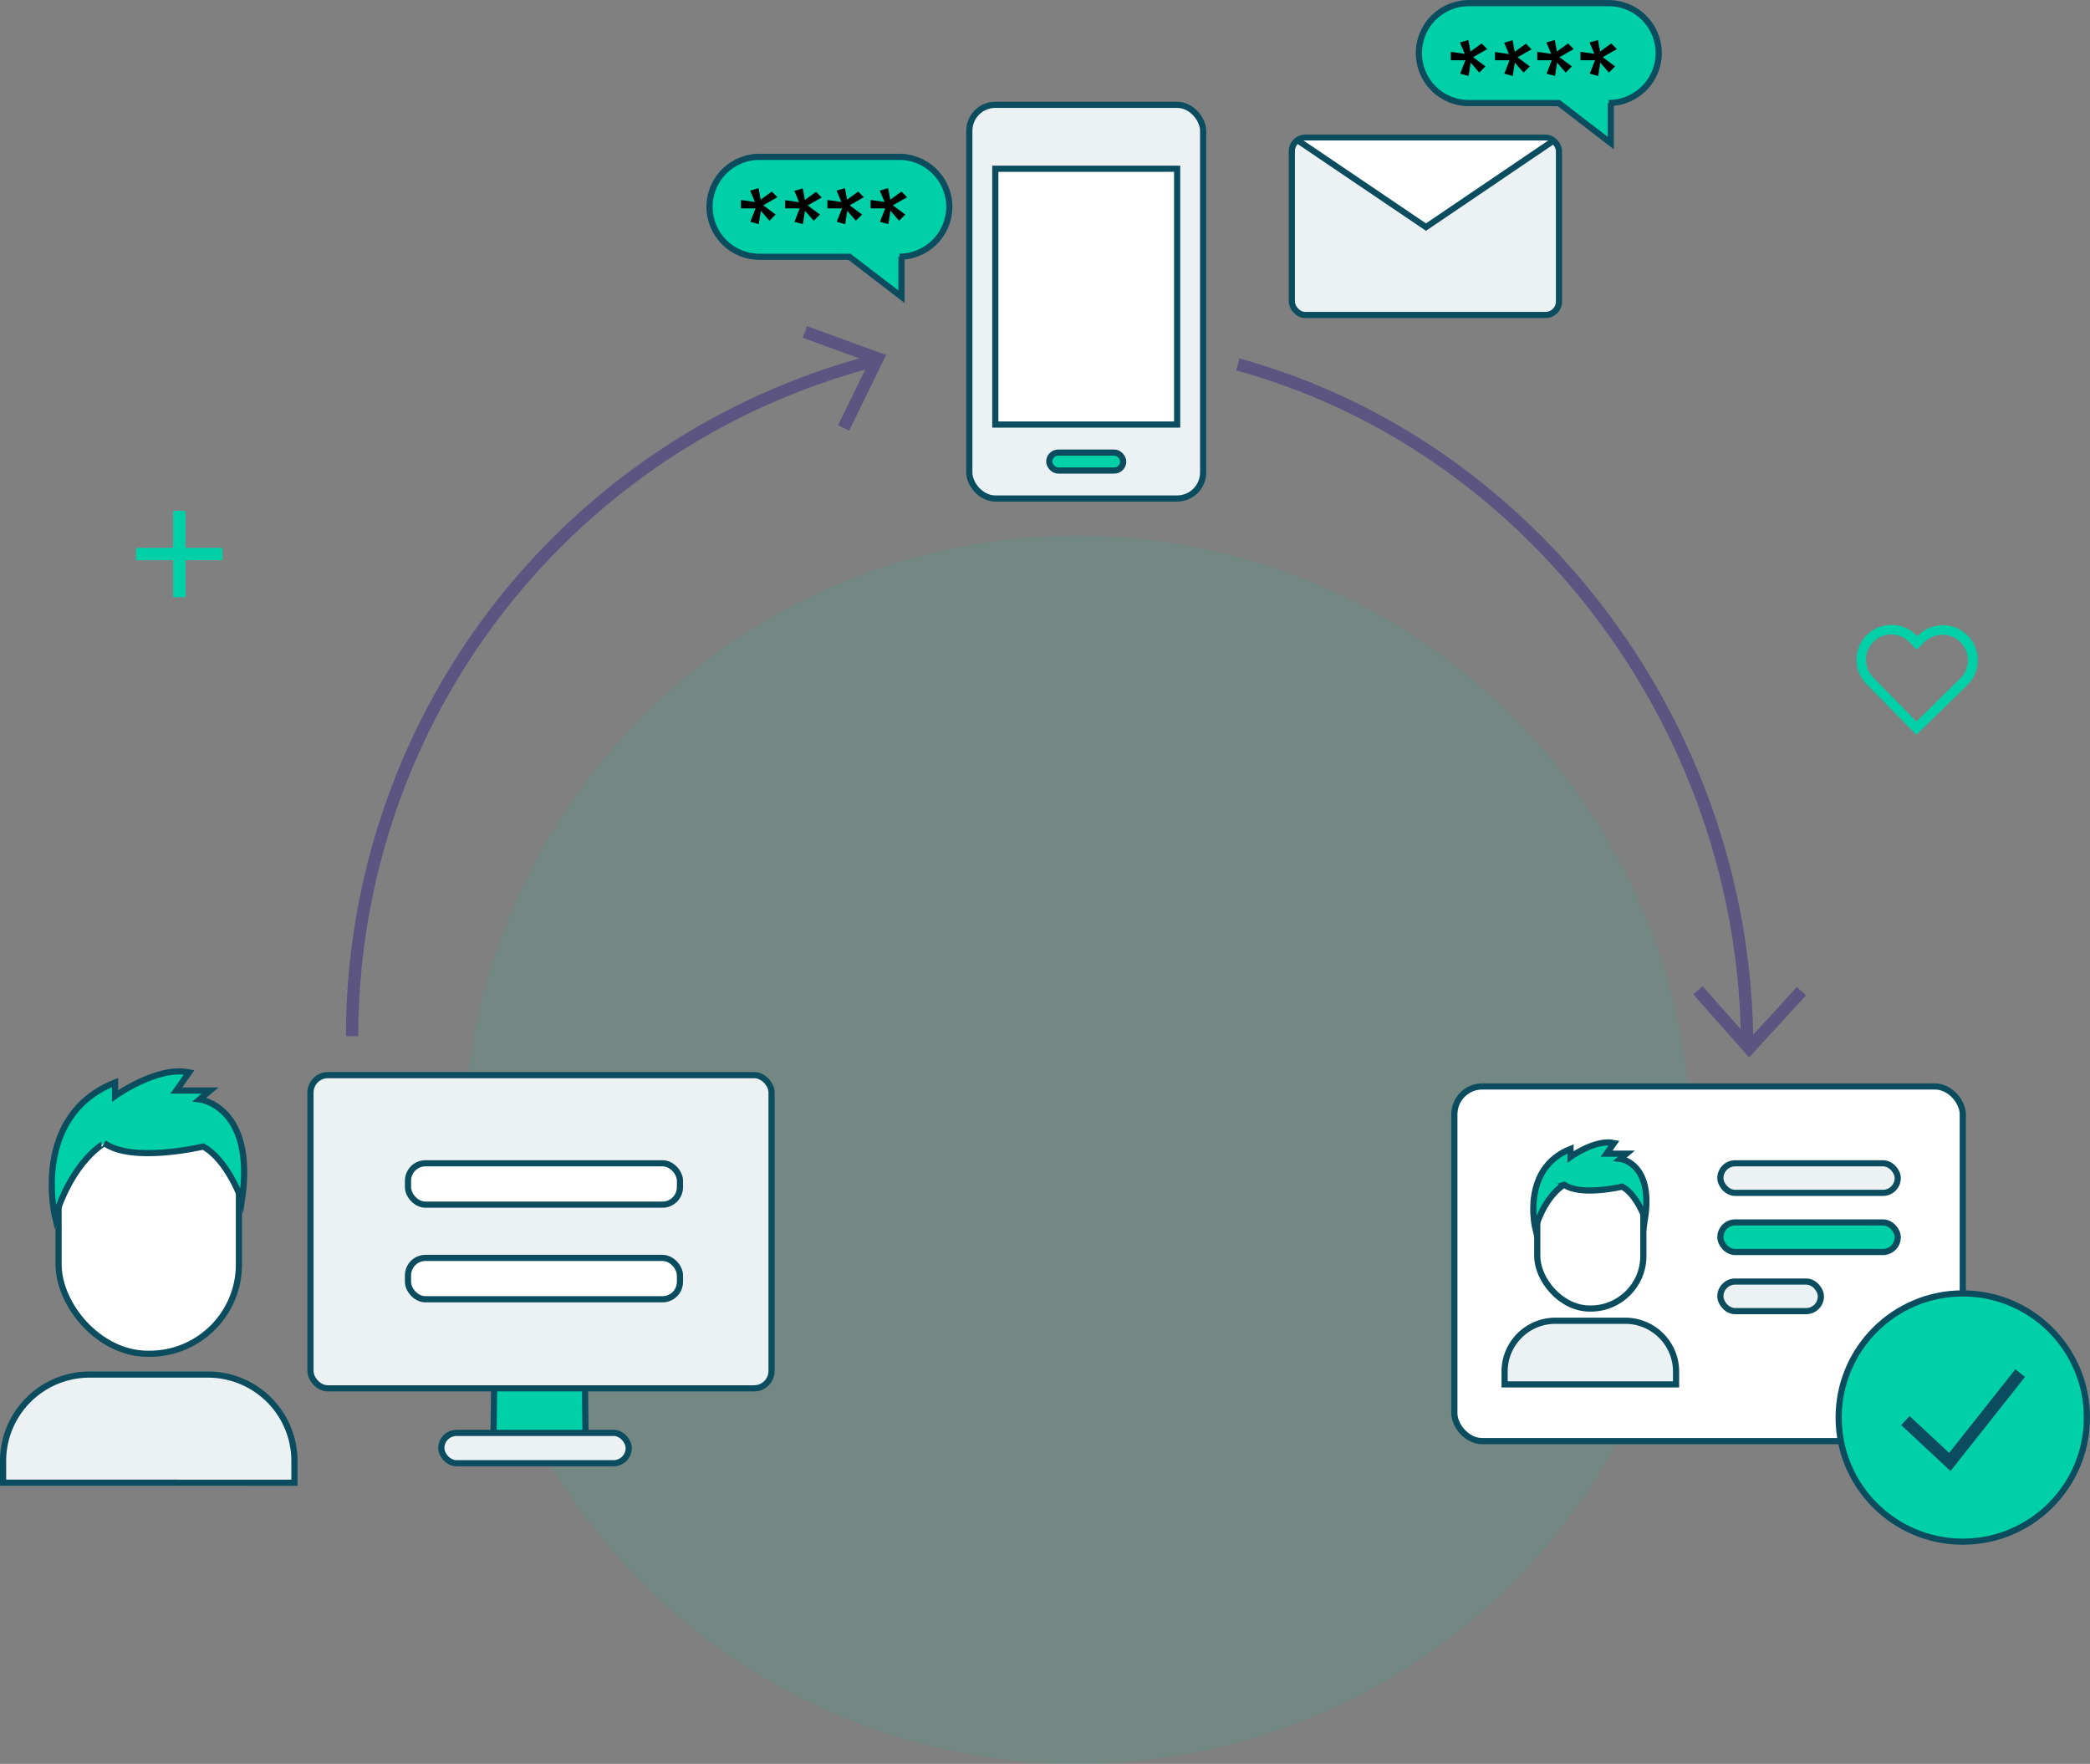 <svg id="Layer_5" data-name="Layer 5" xmlns="http://www.w3.org/2000/svg" viewBox="0 0 338.6 285.76"><rect x="0" y="0" width="338.6" height="285.76" fill="#808080" stroke="none"/><defs><style>.cls-1,.cls-4,.cls-7{fill:#00d0a8;}.cls-1{opacity:0.1;}.cls-2{fill:#ecf1f4;}.cls-2,.cls-3,.cls-4,.cls-5{stroke:#0b4d5f;}.cls-2,.cls-3,.cls-4,.cls-5,.cls-6{stroke-miterlimit:10;}.cls-3{fill:#fff;}.cls-5,.cls-6{fill:none;stroke-width:2px;}.cls-6{stroke:#5c5481;}</style></defs><title>healthcare-cyber-4</title><circle class="cls-1" cx="174.55" cy="186.26" r="99.5"/><path class="cls-2" d="M58.65,257.45v-3.57A14,14,0,0,0,44.7,239.93H25.39a14,14,0,0,0-13.94,13.94v3.57Z" transform="translate(-10.95 -17.24)"/><rect class="cls-3" x="9.49" y="177.18" width="29.22" height="42.14" rx="14.47" ry="14.47"/><path class="cls-4" d="M19.88,214.47s-4-16.39,9.71-21.86v2.19s6.85-4.92,12-3.83l-2.07,2.94H45l-1.71,1.43s9.14,1.09,6.85,16.39c0,0-2.28-6.56-6.28-8.74,0,0-11.42,2.73-16-.55C27.88,202.45,22.74,205.18,19.88,214.47Z" transform="translate(-10.95 -17.24)"/><polyline class="cls-4" points="90.25 224.45 80.06 224.45 79.9 236.49 94.9 236.49 94.78 224.96 94.78 224.45 79.9 224.45"/><rect class="cls-2" x="71.5" y="232.14" width="30.36" height="4.91" rx="2.46" ry="2.46"/><rect class="cls-2" x="50.3" y="174.18" width="74.7" height="50.74" rx="2.82" ry="2.82"/><rect class="cls-3" x="66.1" y="188.46" width="44.06" height="6.7" rx="2.83" ry="2.83"/><rect class="cls-3" x="66.1" y="203.79" width="44.06" height="6.7" rx="2.83" ry="2.83"/><rect class="cls-3" x="235.62" y="176.01" width="82.37" height="57.46" rx="4.53" ry="4.53"/><path class="cls-2" d="M282.49,241.52v-2.1a8.23,8.23,0,0,0-8.21-8.21H262.92a8.23,8.23,0,0,0-8.21,8.21v2.1Z" transform="translate(-10.95 -17.24)"/><rect class="cls-3" x="249.05" y="187.19" width="17.19" height="24.8" rx="8.51" ry="8.51"/><path class="cls-4" d="M259.68,216.23s-2.35-9.65,5.71-12.86v1.29s4-2.89,7.06-2.25l-1.22,1.73h3.23l-1,.84s5.38.64,4,9.65c0,0-1.34-3.86-3.7-5.15,0,0-6.72,1.61-9.41-.32C264.38,209.15,261.36,210.76,259.68,216.23Z" transform="translate(-10.95 -17.24)"/><rect class="cls-4" x="278.72" y="198.04" width="28.73" height="4.79" rx="2.39" ry="2.39"/><rect class="cls-2" x="278.72" y="207.62" width="16.28" height="4.79" rx="2.39" ry="2.39"/><rect class="cls-2" x="278.72" y="188.46" width="28.73" height="4.79" rx="2.39" ry="2.39"/><circle class="cls-4" cx="317.99" cy="229.65" r="20.11"/><polyline class="cls-5" points="308.69 230.14 315.89 236.85 327.29 222.45"/><rect class="cls-2" x="157.04" y="16.98" width="37.88" height="63.78" rx="4.21" ry="4.21"/><rect class="cls-3" x="161.25" y="27.34" width="29.46" height="41.44"/><rect class="cls-4" x="169.99" y="73.32" width="11.98" height="2.91" rx="1.46" ry="1.46"/><path class="cls-4" d="M164.75,50.74a8.12,8.12,0,0,0-8.09-8.09H134a8.09,8.09,0,0,0,0,16.19h14.57L157,65.31V58.83h-.32A8.12,8.12,0,0,0,164.75,50.74Z" transform="translate(-10.95 -17.24)"/><path class="cls-4" d="M279.68,25.84a8.12,8.12,0,0,0-8.09-8.09H248.92a8.09,8.09,0,0,0,0,16.19h14.57l8.42,6.48V33.93h-.32A8.12,8.12,0,0,0,279.68,25.84Z" transform="translate(-10.95 -17.24)"/><path class="cls-6" d="M211.49,76.27q2.27.64,4.51,1.36,1.68.55,3.34,1.15l2.16.8C263.89,95.88,294,138.9,294,187" transform="translate(-10.95 -17.24)"/><path class="cls-6" d="M68,185.11A113.06,113.06,0,0,1,145.32,77.84q3.21-1.07,6.5-1.94" transform="translate(-10.95 -17.24)"/><polyline class="cls-6" points="136.67 69.33 142.17 58.07 130.4 53.78"/><polyline class="cls-6" points="275.09 160.43 283.39 169.82 291.85 160.57"/><rect class="cls-2" x="209.29" y="22.3" width="43.28" height="28.73" rx="2.18" ry="2.18"/><polyline class="cls-3" points="251.72 22.76 231.02 36.79 210.28 22.76"/><polygon class="cls-7" points="36.05 88.76 30.05 88.76 30.05 82.76 28.05 82.76 28.05 88.76 22.05 88.76 22.05 90.76 28.05 90.76 28.05 96.76 30.05 96.76 30.05 90.76 36.05 90.76 36.05 88.76"/><path class="cls-7" d="M321.43,136.28l-8.07-8.19a5.65,5.65,0,0,1,.06-8,5.72,5.72,0,0,1,4-1.61,5.6,5.6,0,0,1,4,1.68l.16.16.16-.16a5.64,5.64,0,0,1,8,.06h0a5.64,5.64,0,0,1-.06,8ZM317.38,120a4.13,4.13,0,0,0-2.95,7l7,7.13,7.13-7a4.14,4.14,0,0,0,0-5.85h0a4.14,4.14,0,0,0-5.85,0l-1.23,1.21-1.21-1.23a4.1,4.1,0,0,0-2.91-1.23Z" transform="translate(-10.95 -17.24)"/><path d="M134.64,50.48l2.26-1.29-.91-.91-1.81,1.31-.34-1.87-1.36.4.78,1.84L131,49.64V51l2.36,0-.85,2.18,1.37.37.33-2.16L135.61,53l1-1-1.94-1.45S134.64,50.49,134.64,50.48Z" transform="translate(-10.95 -17.24)"/><path d="M141.81,50.52l2.26-1.29-.91-.91-1.81,1.31L141,47.76l-1.36.4.78,1.84-2.27-.33V51l2.36,0-.85,2.18,1.37.37.33-2.16L142.79,53l1-1-1.94-1.45S141.81,50.53,141.81,50.52Z" transform="translate(-10.95 -17.24)"/><path d="M148.64,50.48l2.26-1.29-.91-.91-1.81,1.31-.34-1.87-1.36.4.78,1.84L145,49.64V51l2.36,0-.85,2.18,1.37.37.33-2.16L149.61,53l1-1-1.94-1.45S148.64,50.49,148.64,50.48Z" transform="translate(-10.95 -17.24)"/><path d="M155.64,50.48l2.26-1.29-.91-.91-1.81,1.31-.34-1.87-1.36.4.78,1.84L152,49.64V51l2.36,0-.85,2.18,1.37.37.33-2.16L156.61,53l1-1-1.94-1.45S155.64,50.49,155.64,50.48Z" transform="translate(-10.95 -17.24)"/><path d="M249.64,26.48l2.26-1.29-.91-.91-1.81,1.31-.34-1.87-1.36.4.78,1.84L246,25.64V27l2.36,0-.85,2.18,1.37.37.33-2.16L250.61,29l1-1-1.94-1.45S249.64,26.49,249.64,26.48Z" transform="translate(-10.95 -17.24)"/><path d="M256.81,26.52l2.26-1.29-.91-.91-1.81,1.31L256,23.76l-1.36.4.78,1.84-2.27-.33V27l2.36,0-.85,2.18,1.37.37.33-2.16L257.79,29l1-1-1.94-1.45S256.81,26.53,256.81,26.52Z" transform="translate(-10.95 -17.24)"/><path d="M263.64,26.48l2.26-1.29-.91-.91-1.81,1.31-.34-1.87-1.36.4.78,1.84L260,25.64V27l2.36,0-.85,2.18,1.37.37.33-2.16L264.61,29l1-1-1.94-1.45S263.64,26.49,263.64,26.48Z" transform="translate(-10.95 -17.24)"/><path d="M270.64,26.48l2.26-1.29-.91-.91-1.81,1.31-.34-1.87-1.36.4.78,1.84L267,25.64V27l2.36,0-.85,2.18,1.37.37.33-2.16L271.61,29l1-1-1.94-1.45S270.64,26.49,270.64,26.48Z" transform="translate(-10.95 -17.24)"/></svg>